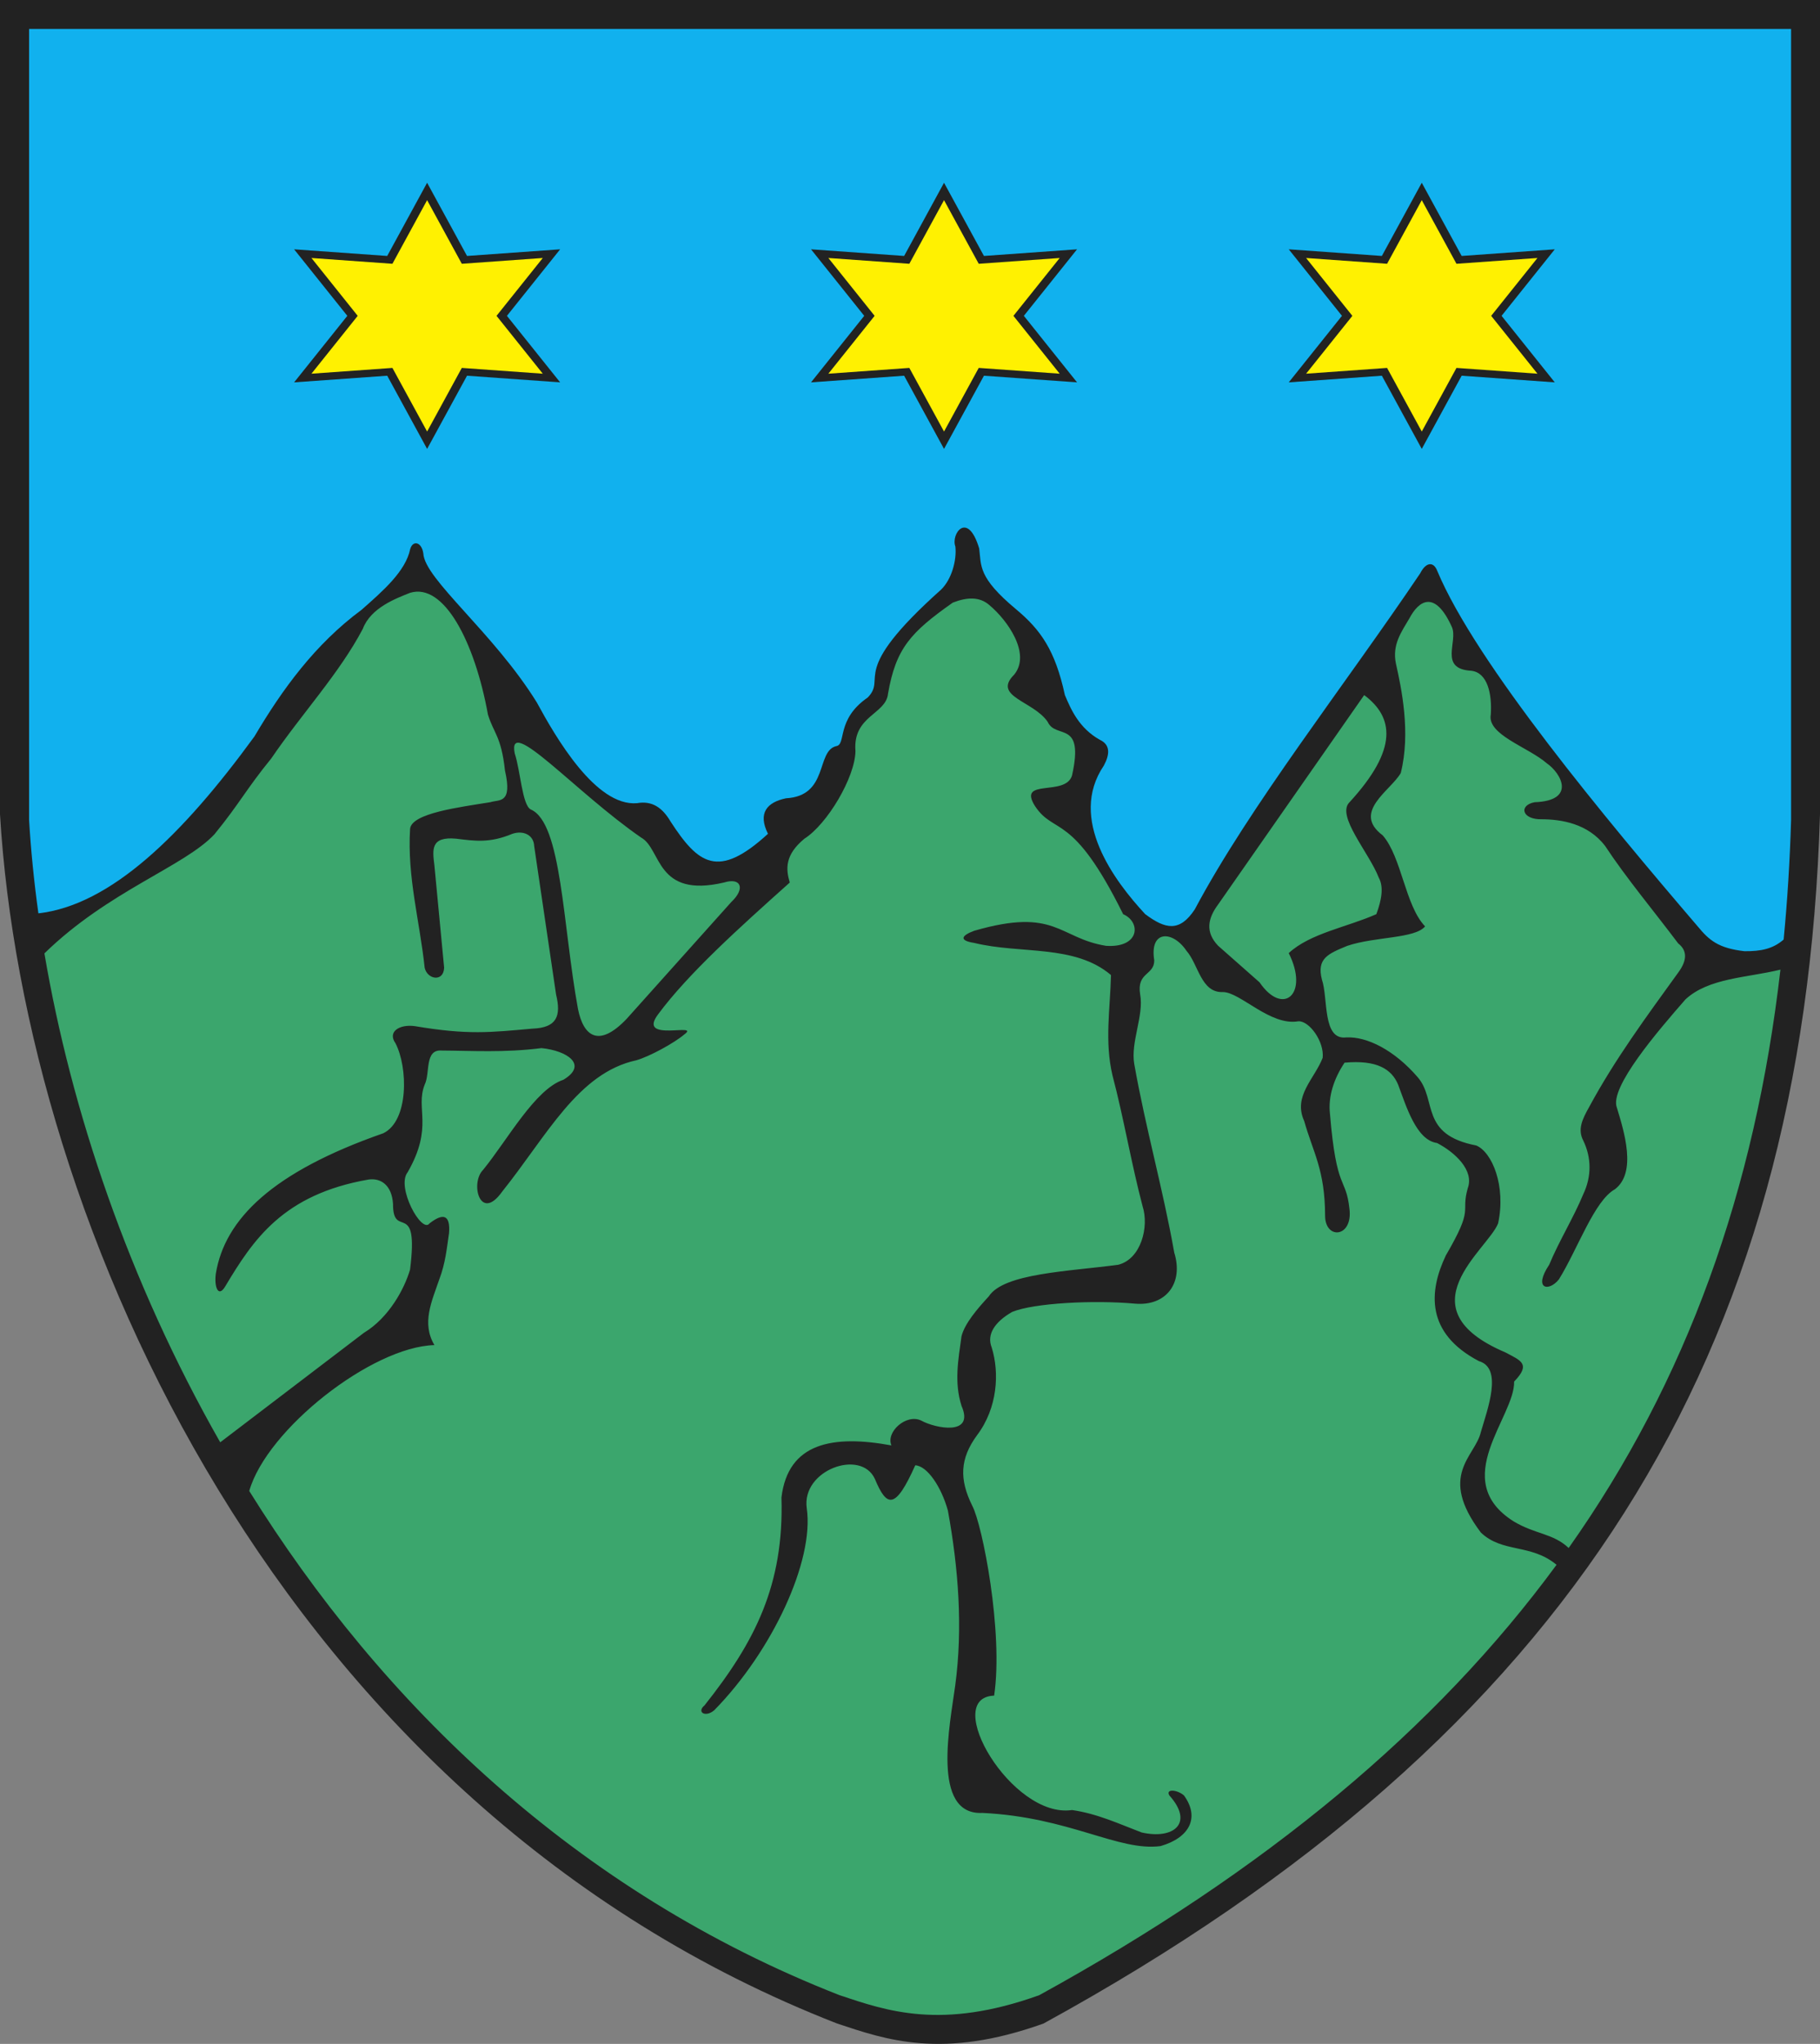 <?xml version="1.0" encoding="ISO-8859-1" standalone="yes"?>
<svg width="527.598" height="592.352">
  <rect width="100%" height="100%" fill="#808080" stroke="none"/>
  <defs> 
    <marker id="ArrowEnd" viewBox="0 0 10 10" refX="0" refY="5" 
     markerUnits="strokeWidth" 
     markerWidth="4" 
     markerHeight="3" 
     orient="auto"> 
        <path d="M 0 0 L 10 5 L 0 10 z" /> 
    </marker>
    <marker id="ArrowStart" viewBox="0 0 10 10" refX="10" refY="5" 
     markerUnits="strokeWidth" 
     markerWidth="4" 
     markerHeight="3" 
     orient="auto"> 
        <path d="M 10 0 L 0 5 L 10 10 z" /> 
    </marker> </defs>
<g>
<path style="stroke:none; fill-rule:evenodd; fill:#222222" d="M 0 0L 527.598 0L 527.598 235.984C 522.91 392.527 456.082 502.344 302.488 586.461C 273.18 596.973 256.765 591.133 242.695 586.461C 80.898 523.375 7.035 353.98 0 235.984L 0 0"/>
<path style="stroke:none; fill-rule:evenodd; fill:#3ba66d" d="M 149.219 218.371C 150.863 223.308 151.375 233.359 153.871 234.605C 162.883 238.453 163.09 268.152 167.558 292.453C 169.137 300.304 173.558 303.801 181.668 295.273C 191.781 283.988 201.894 272.695 212.008 261.406C 216.129 257.539 214.855 254.234 209.894 255.762C 190.058 260.422 191.808 246.054 185.887 242.762C 166.871 229.648 146.949 206.941 149.215 218.371L 149.219 218.371zM 395.469 201.437C 381.359 221.664 367.246 241.89 353.133 262.117C 350.152 266.113 349.301 270.113 353.133 274.109C 357.129 277.637 361.129 281.164 365.125 284.691C 371.922 294.648 379.574 288.133 373.59 276.226C 379.781 270.476 390.523 268.703 398.988 264.941C 400.547 260.754 401.16 257.035 399.691 254.359C 396.871 247.07 387.23 236.371 391.226 232.488C 405.422 217.027 403.992 207.816 395.457 201.445L 395.469 201.437zM 63.844 418.015C 37.223 371.312 20.559 321.574 12.875 276.308C 31.43 258.191 53.488 251.113 62.184 241.769C 69.473 232.836 71.367 228.726 78.656 219.789C 87.496 206.804 98.324 195.242 105.172 182.258C 107.465 176.125 114.871 173.402 118.871 171.812C 128.668 168.804 137.613 185.957 141.449 207.09C 143.094 212.496 145.308 213.363 146.387 223.316C 148.609 233.039 144.777 231.652 142.156 232.488C 133.262 233.937 119.25 235.672 118.875 240.246C 118.015 254.219 121.695 267.058 123.105 280.465C 123.848 283.871 128.57 284.722 128.75 280.465C 127.812 270.59 126.871 260.711 125.93 250.832C 125.398 246.355 124.676 242.347 132.277 243.07C 137.683 243.734 141.957 244.398 148.504 241.66C 151.754 240.566 154.723 242.023 154.851 245.187C 156.965 259.535 159.082 273.879 161.199 288.226C 162.723 294.457 161.41 297.847 154.422 298.113C 142.098 299.199 135.734 300 120.281 297.398C 115.844 296.773 112.258 298.984 114.637 302.336C 118.289 309.332 118.531 324.851 111.109 328.441C 78.953 339.668 65.188 353.308 62.574 369.078C 62.047 372.808 63.219 376.258 65.25 372.887C 73.34 359.387 81.961 346.168 106.879 341.844C 110.363 341.359 113.57 343.422 113.933 348.898C 113.879 359.508 121.484 347.113 118.871 367.949C 117.246 373.496 112.777 381.883 105.465 386.293C 91.59 396.863 77.715 407.437 63.84 418.008L 63.844 418.015zM 451.242 453.484C 416.281 501.117 366.98 542.121 301.265 578.238C 272.887 588.453 256.996 582.777 243.371 578.238C 166.765 548.261 110.527 493.578 72.254 432.113C 77.34 414.262 107.781 390.332 125.937 389.828C 122.148 383.48 125.176 377.129 127.348 370.777C 129.141 366.027 129.512 361.844 130.168 357.375C 130.558 352.269 128.68 351.328 124.523 354.554C 122.265 357.711 114.754 343.969 118.176 339.738C 125.785 326.445 120.332 321.387 123.113 314.34C 124.758 311.051 123 304.062 128.051 304.465C 136.84 304.512 146.199 305.129 156.976 303.762C 164.394 304.496 170.582 308.597 163.324 312.933C 155.094 315.668 147.144 330.336 140.051 339.039C 136.203 342.859 139.172 354.347 145.547 345.387C 158.551 329.148 167.535 310.945 184.473 307.285C 188.242 306.219 195.422 302.308 198.344 299.82C 203.414 296.137 184.348 302.39 190.84 293.883C 199.523 282.187 214.137 269.008 228.941 255.781C 227.789 251.836 227.488 247.793 233.172 243.082C 239.812 238.879 247.875 225.297 247.988 217.683C 247.16 207.406 256.836 207.07 257.426 201.054C 259.707 187.898 263.984 183.262 276.207 174.648C 280.492 172.992 284.019 172.945 286.789 175.351C 292.027 179.711 298.973 189.469 293.988 195.535C 287.578 201.894 299.621 203.14 303.719 209.215C 306.07 214.387 314.387 208.488 310.773 224.734C 308.902 231.012 294.816 225.363 300.043 233.629C 305.719 242.176 310.824 235.097 325.59 264.949C 330.758 267.152 330.531 274.754 320.652 274.121C 306.867 271.906 306.144 262.879 282.414 269.754C 278.723 271.117 277.871 272.578 282.414 273.277C 295.816 276.57 311.496 273.613 322.062 282.586C 321.828 292.461 320.176 301.773 322.492 311.648C 325.785 324.113 327.937 337.148 331.23 349.613C 333.137 355.539 330.789 364.879 324.176 366.547C 309.738 368.496 290.973 369 286.633 375.719C 283.43 379.195 279.66 383.527 278.726 387.289C 277.789 394.109 276.562 400.644 278.742 407.465C 282.598 416.262 271.121 413.976 267.023 411.695C 262.734 409.652 256.738 414.988 258.414 418.906C 241.445 415.797 228.453 418.082 226.535 433.996C 227.293 459.285 218.914 475.769 204.234 494.246C 201.863 496.23 204.504 497.836 207.055 495.656C 223.769 478.625 236.094 452.43 233.867 437.094C 232.312 426.035 249.594 419.801 253.621 428.629C 257.094 436.969 259.574 437.543 265.32 424.672C 268.758 424.832 272.859 430.82 274.785 437.801C 277.836 454.5 279.16 471.765 276.91 488.465C 275.473 499.363 269.773 526.168 284.808 525.418C 310.066 526.633 324.25 536.652 336.441 535.027C 344.855 532.597 347.871 526.758 343.219 520.351C 341.242 518.648 337.84 518.363 338.988 520.351C 346.242 528.469 340.148 533.183 330.937 531.078C 324.5 528.629 318.062 525.613 310.769 524.582C 293.305 527.16 272.711 491.965 288.191 491.422C 290.902 473.078 284.812 441.953 281.844 436.387C 278.055 428.715 278.242 422.746 283.254 415.926C 289.207 408.027 289.765 397.859 287.484 390.527C 285.961 386.715 288.406 383.09 293.41 380.219C 299.723 377.625 317.113 376.734 329.109 377.828C 337.984 378.566 343.168 371.93 340.398 363.012C 337.105 344.433 332.109 326.988 328.816 308.41C 327.683 302.062 331.656 294.293 330.519 288.222C 329.453 281.703 334.601 282.734 334.605 278.347C 333.168 269.457 339.965 269.652 343.922 275.527C 347.445 279.523 348.137 287.781 354.504 287.519C 359.519 287.504 368.23 297.422 376.375 295.984C 379.578 295.82 383.918 301.902 383.43 306.566C 381.078 312.68 374.75 317.66 378.078 324.91C 380.664 334.082 384.101 338.992 384.133 352.426C 384.211 359.387 392.242 358.683 391.187 350.312C 390.16 340.859 387.426 345.601 385.543 322.797C 384.969 317.859 386.66 312.637 389.773 307.98C 399.207 307.117 403.433 309.89 405.293 314.328C 407.633 320.539 410.547 330.445 416.582 331.262C 421.723 333.937 427.433 339.168 425.476 344.402C 423.363 351.926 427.492 349.512 419.129 363.855C 414.187 374.25 413.219 386.355 428.723 394.476C 435.691 396.515 431.273 408.215 429.269 415.082C 427.664 422.117 416.683 427.449 429.277 444.148C 435.512 450.14 443.762 447.328 451.18 453.472L 451.242 453.484zM 516.129 281.012C 508.765 344.89 489.008 400.164 454.742 448.629C 450.121 444.324 445.156 444.73 438.789 440.926C 419.808 428.933 439.168 410.687 438.933 400.398C 443.957 395.219 440.742 394.293 436.398 391.953C 406.437 379.207 431.297 362.195 434.285 354.558C 436.621 343.668 432.519 333.871 427.937 331.98C 411.5 328.804 416.652 318.812 411.004 312.226C 404.183 304.301 396.226 300.351 390.258 300.664C 383.265 301.504 385.078 289.277 383.195 283.867C 381.668 277.781 384.969 276.43 390.543 274.129C 398.637 271.398 410.141 272.07 413.121 268.484C 407.32 262.437 406.351 248.437 400.836 242.105C 391.789 235.328 403.187 229.113 406.066 224.039C 409.004 212.32 406.258 199.465 404.656 192.289C 403.527 186.82 406.273 183.113 408.594 179.168C 411.265 174.121 415.926 170.785 420.879 181.703C 422.758 185.933 416.976 193.859 426.523 194.402C 431.242 194.941 432.555 201.164 432.164 207.101C 431.043 212.941 442.98 216.508 448.391 221.211C 452.633 224.129 456.965 232.062 444.863 232.5C 440.176 233.387 441.164 237.59 446.976 237.437C 452.523 237.465 460.34 238.633 465.32 245.195C 471.523 254.601 479.43 264.008 486.488 273.418C 489.137 275.48 489.137 278.304 486.488 281.883C 477.316 294.582 468.144 306.996 460.676 320.836C 458.691 324.363 457.269 327.32 458.973 330.566C 461.34 335.453 461.437 340.914 458.98 346.086C 456.16 352.906 451.918 359.726 449.094 366.547C 444.355 373.637 448.988 374.48 451.914 370.777C 457.32 362.078 462.164 347.976 468.141 344.672C 474.574 339.801 470.785 327.828 468.699 320.969C 466.531 315.168 480.547 298.851 488.601 289.64C 495.34 283.398 506.391 283.398 516.121 281.019"/>
<path style="stroke:none; fill-rule:evenodd; fill:#fff101" d="M 123.816 125.07L 133.875 106.629L 157.348 108.304L 143.937 91.539L 157.348 74.773L 133.875 76.449L 123.816 58.008L 113.758 76.449L 90.285 74.773L 103.695 91.539L 90.285 108.304L 113.758 106.629L 123.816 125.07zM 273.664 125.07L 283.723 106.629L 307.195 108.304L 293.781 91.539L 307.195 74.773L 283.723 76.449L 273.664 58.008L 263.605 76.449L 240.133 74.773L 253.543 91.539L 240.133 108.304L 263.605 106.629L 273.664 125.07zM 412.156 125.07L 422.215 106.629L 445.687 108.304L 432.273 91.539L 445.687 74.773L 422.215 76.449L 412.156 58.008L 402.098 76.449L 378.625 74.773L 392.035 91.539L 378.625 108.304L 402.098 106.629L 412.156 125.07"/>
<path style="stroke:none; fill-rule:evenodd; fill:#11b1ee" d="M 8.387 8.383L 519.215 8.383L 519.215 237.687C 518.863 249.492 518.148 261.027 517.058 272.297C 513.969 275 510.515 275.719 505.687 275.676C 498.141 274.789 495.512 272.574 492.129 268.465C 465.644 237.535 427.793 192.121 416.644 165.449C 415.566 162.656 413.351 162.89 411.707 166.152C 389.836 198.605 362.281 233.621 346.371 263.523C 341.953 270.242 337.816 269.293 331.976 264.933C 323.152 255.418 309.496 237.379 319.984 221.894C 321.687 218.742 321.969 215.871 318.848 214.418C 312.816 211.039 310.473 205.668 308.695 201.433C 305.883 188.422 301.648 182.512 294.578 176.601C 283.433 167.316 284.496 163.992 283.859 158.965C 280.519 147.793 275.566 154.789 276.953 158.398C 277.383 162.453 275.828 167.93 272.848 170.847C 245.488 195.289 257.328 196.16 251.555 202.14C 242.25 208.547 245.441 215.808 242.383 216.25C 236.519 217.691 240.285 230.683 227.84 231.359C 222.316 232.515 219.633 235.66 222.629 241.648C 208.109 254.957 202.394 250.371 194.406 238.121C 192.015 234.066 189.055 232 184.676 232.773C 172.715 233.824 161.035 213.578 155.601 203.554C 143.031 183.293 123.074 167.859 122.715 160.379C 122.207 157.019 119.707 156.5 118.914 159.105C 117.625 165.554 110.933 171.34 104.805 176.742C 91.332 186.699 81.836 199.781 73.762 213.43C 52.887 242.082 32.008 262.344 11.129 264.703C 9.851 255.453 8.953 246.426 8.434 237.687L 8.434 8.383L 8.387 8.383zM 412.156 130.101L 423.723 108.89L 450.715 110.816L 435.289 91.535L 450.715 72.254L 423.723 74.18L 412.156 52.969L 400.586 74.18L 373.594 72.254L 389.019 91.535L 373.594 110.816L 400.586 108.89L 412.156 130.101zM 123.816 130.101L 135.387 108.89L 162.379 110.816L 146.953 91.535L 162.379 72.254L 135.387 74.18L 123.816 52.969L 112.25 74.18L 85.258 72.254L 100.683 91.535L 85.258 110.816L 112.25 108.89L 123.816 130.101zM 273.664 130.101L 285.234 108.89L 312.226 110.816L 296.801 91.535L 312.226 72.254L 285.234 74.18L 273.664 52.969L 262.098 74.18L 235.105 72.254L 250.531 91.535L 235.105 110.816L 262.098 108.89L 273.664 130.101"/>
</g>
</svg>